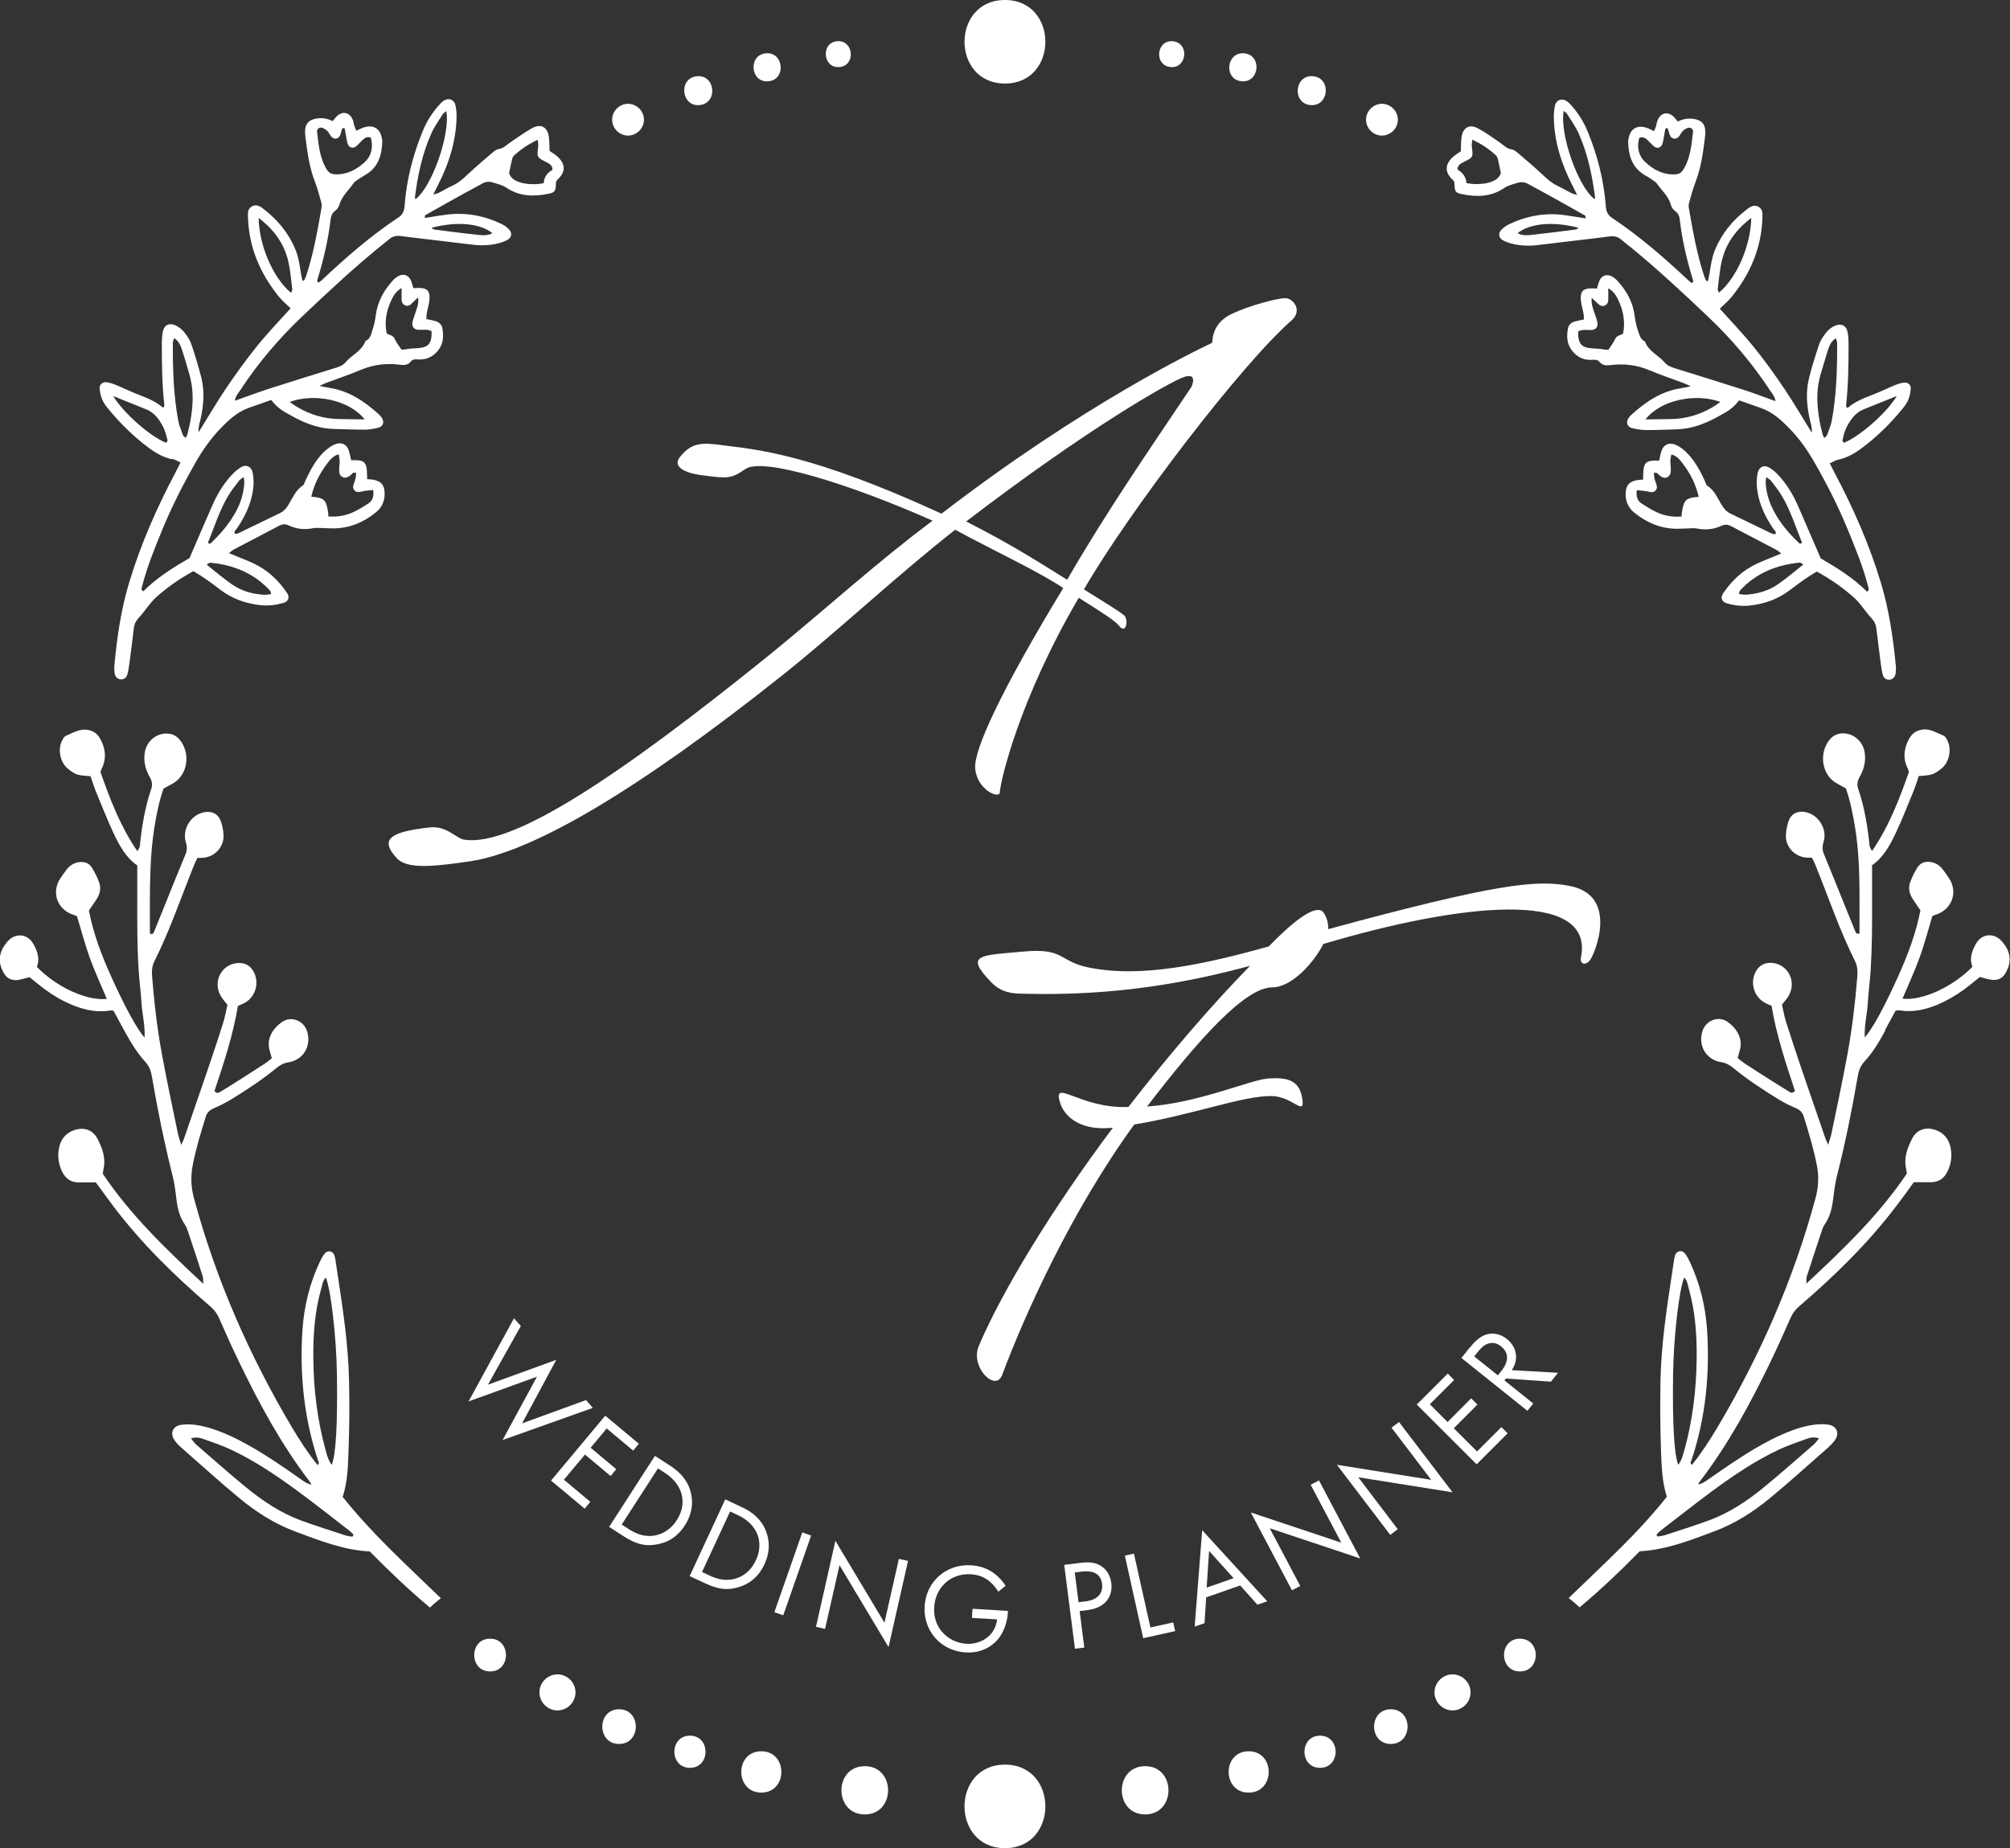 <svg xmlns="http://www.w3.org/2000/svg" id="_&#x30EC;&#x30A4;&#x30E4;&#x30FC;_2" data-name="&#x30EC;&#x30A4;&#x30E4;&#x30FC; 2" viewBox="0 0 206.17 189.61"><rect x="0" y="0" width="206.17" height="189.61" fill="#333333" stroke="none"/><defs><style>      .cls-1 {        fill-rule: evenodd;      }      .cls-1, .cls-2 {        fill: #fff;      }    </style></defs><g id="_&#x30EC;&#x30A4;&#x30E4;&#x30FC;_1-2" data-name="&#x30EC;&#x30A4;&#x30E4;&#x30FC; 1"><g><path class="cls-2" d="M73.93,45.66c3.79.46,9.36.93,22.64,7.04,14.68-11.29,26.23-16.8,27.76-17.53.07-.73.2-2.12,2.06-2.99s4.65-1.59,5.45-1.59,1.79,1.26.66,2.26c-5.11,4.45-16.67,19.59-21.32,27.62,2.46,1.53,3.72,2.32,4.12,2.66.46.33.27,2.06-.53,1.06-.33-.46-1.79-1.39-4.12-2.86-6.11,10.43-8.04,18.79-8.1,19.99-.07.66-2.32-.27-2.52-2.46-.2-1.86,2.66-8.04,9.03-18.53-2.59-1.73-6.91-3.72-11.09-5.98-6.24,4.91-11.75,10.16-17.66,14.88-15.01,11.95-25.63,18.13-32.01,19.12-4.05.6-6.51.8-7.57-.27-1.79-1.93-.86-2.72,3.32-3.19,1.79-.2,2.72,1.13,3.59,1.26,4.98.73,15.8-6.44,31.48-19.12,5.84-4.78,11.02-9.5,16.54-13.61-8.7-3.85-17.4-6.51-19.19-5.31-1.46,1-1.79,1-4.38.66s-2.99-1.2-2.26-1.99c1.13-1.33,2.06-1.39,4.12-1.13ZM121.41,38.69c-1.46.53-9.63,5.11-22.31,14.81,4.85,2.46,7.77,4.38,10.36,5.98,3.98-6.91,8.43-13.35,12.75-19.79,0,0,.73-1.53-.8-1Z"></path><path class="cls-2" d="M136.26,95.32c17.33-4.71,21.32-5.05,24.64-4.45,5.25.93,2.66,7.04,2.19,7.64s-1.06.4-.93-.27c1.46-7.17-12.62-5.51-26.43-1.39-.8,1.66-3.12,4.45-5.25,4.45-2.72,0-7.44,5.18-12.82,12.22,5.11-.33,10.43-2.66,12.29-2.86,2.32-.2,3.39.27,3.65,2.19.2,1.66-1-.33-3.12-.4-2.92-.07-7.84,1.86-14.14,2.92-6.38,8.77-11.16,19.32-13.55,25.7-.66,1.79-3.32-.8-2.39-2.99,2.39-5.64,7.57-14.14,13.75-22.38-3.92.4-5.11-1.66-5.38-2.46-.93-2.79,1.93.53,6.97.33,4.18-5.38,8.63-10.56,12.48-14.48-6.18,1.66-13.68,3.12-23.18,2.86-1.26,0-2.32-.13-3.32-1.13-2.86-2.92-1.2-2.79,3.19-3.19,4.25-.4,3.65.93,6.57,1.59,5.51,1.2,12.22-.33,18.66-2.12.46-.46,4.65-4.91,5.64-3.45.33.53.46,1,.46,1.66Z"></path><g><g><path class="cls-1" d="M17.66,47.12c-.89-.19-1.65-.62-2.37-1.15-1.58-1.17-2.97-2.54-4.21-4.06-.23-.28-.46-.59-.6-.92-.15-.37-.23-.78-.26-1.17-.03-.35.29-.64.64-.61.32.03.65.13.95.25.72.29,1.41.63,2.13.92.96.38,1.93.72,2.73,1.41.02.01.07,0,.14-.02.01-.09.05-.19.04-.28-.23-2.06-.25-4.12-.25-6.18,0-.44.02-.89.11-1.32.14-.66.65-.89,1.26-.62.45.2.81.52,1.09.92.23.33.46.69.58,1.06.37,1.12.72,2.25,1.01,3.39.35,1.42.24,2.85-.08,4.27-.08.37-.24.74-.2,1.34,1.02-1.64,1.89-3.14,2.86-4.57.99-1.46,2.03-2.9,3.14-4.28,1.08-1.34,2.29-2.59,3.44-3.87-.43-.42-.89-.79-1.25-1.25-1.87-2.34-3.01-4.96-3.12-7.99-.01-.44-.09-.93.37-1.2.51-.3.92,0,1.3.31,1.42,1.11,2.53,2.46,3.21,4.15.31.76.42,1.56.54,2.36.04.27.11.54.16.8.11-.03.17-.03.18-.05.08-.17.16-.33.22-.5.73-2.25,1.15-4.57,1.55-6.9.03-.18.04-.37,0-.54-.21-.74-.4-1.49-.68-2.21-.57-1.46-.76-3-.96-4.53-.03-.25-.05-.52-.03-.77.06-.65.39-.98,1.02-1.12.63-.14,1.23-.06,1.8.24.16-.19.26-.34.39-.47.6-.6,1.34-.47,1.67.32.08.2.1.43.17.64.05.16.12.31.2.49.3-.14.53-.26.77-.34.99-.31,1.68.12,1.85,1.13.02.11.04.22.04.33-.05,1.39-.4,2.63-1.7,3.39-.25.15-.5.3-.75.47-.18.13-.39.24-.51.42-.49.72-1.19,1.31-1.44,2.2-.06.23-.24.47-.44.62-.34.25-.42.59-.47.95-.24,2.06-.72,4.06-1.32,6.04-.04.12-.13.28.12.37.1-.08.21-.16.32-.26,2.47-2.33,5.02-4.55,7.86-6.43.45-.3.58-.68.62-1.2.2-2.67.86-5.23,1.88-7.7.38-.93.91-1.77,1.57-2.53.17-.19.35-.39.55-.53.49-.34,1.08-.14,1.21.44.1.43.13.88.12,1.32-.07,2.41-.77,4.64-1.85,6.77-.16.32-.32.64-.54,1.08.27-.08.41-.09.53-.15.49-.25.97-.54,1.47-.77.58-.27,1.04-.67,1.5-1.11.83-.78,1.7-1.52,2.57-2.26.19-.16.43-.35.66-.38.44-.05.71-.35,1.04-.58.79-.54,1.57-1.11,2.4-1.57.87-.47,1.54-.09,1.68.87.07.47.06.95.08,1.48.27.19.6.38.86.63.81.78.78,1.57-.07,2.34-.05.05-.08.12-.12.18,0,.07-.01.14-.02.22-.02.73-.1.89-.72,1.02-1.52.32-3.02.29-4.36-.61-.45-.3-.94-.4-1.43-.55-.38-.11-.72-.07-1.06.13-.58.33-1.17.63-1.75.95-1.29.72-2.58,1.43-3.86,2.16-.13.07-.35.13-.24.41.73-.12,1.45-.25,2.18-.34,1.99-.26,3.89.1,5.69.97.26.13.51.31.71.51.38.37.32.86-.13,1.11-.29.16-.61.27-.93.35-.9.23-1.82.25-2.74.13-2.41-.3-4.83-.56-7.24-.87-.48-.06-.86.01-1.22.32-.34.29-.69.55-1.03.83-2.74,2.24-5.33,4.66-7.9,7.1-2.39,2.27-4.51,4.76-6.32,7.52-.22.33-.51.63-.58,1.12.2-.07.37-.13.54-.19.9-.32,1.8-.66,2.71-.96,2.39-.76,4.78-1.51,7.17-2.25.36-.11.7-.25.94-.55.63-.75,1.65-1.14,2.02-2.14.01-.03.05-.06.08-.07.41-.2.49-.58.62-.98.18-.53.3-1.06.37-1.61.17-1.37.8-2.52,1.7-3.53.17-.19.37-.37.59-.49.56-.32,1.1-.11,1.34.48.09.23.15.48.23.74.22,0,.41-.02.59-.02.78,0,1.1.29,1.07,1.06-.02.51-.19,1.01-.28,1.51-.04.2-.03.41-.05.62.36.08.65.13.93.21.39.11.66.38.72.76.13.78.1,1.54-.41,2.21-.48.62-1.1.96-1.89.97-.32,0-.7-.1-.94.2-.33.42-.73.39-1.19.33-1.34-.16-2.63-.01-3.9.52-1.19.5-2.41.91-3.62,1.36-.17.06-.32.15-.66.3.46.09.73.16,1,.2,2.02.3,3.62,1.39,5.09,2.72.11.1.2.21.29.33.3.43.16.92-.35,1.04-.46.11-.94.2-1.42.2-1.03,0-2.06-.05-3.09-.07-1.43-.03-2.75-.48-4-1.14-.29-.15-.58-.33-.87-.48q-1-.54-1.6-1.36c-.74.26-1.5.54-2.27.8-1.15.4-2.03,1.2-2.85,2.04-1.03,1.05-1.88,2.25-2.62,3.54-1.26,2.21-2.42,4.48-3.39,6.83-.8,1.94-1.6,3.89-2.12,5.93-.04.16-.14.35.13.49,1.4-1.41,3.09-2.45,4.74-3.41.8-1.85,1.55-3.61,2.32-5.36.52-1.19,1.18-2.3,2.08-3.24.25-.26.54-.51.85-.7.59-.36,1.11-.07,1.23.57.17.89.08,1.76-.15,2.63-.3,1.12-.83,2.13-1.48,3.08-.1.15-.35.29-.18.54.12-.02.24-.01.33-.06,1.43-.69,2.85-1.38,4.28-2.07.34-.17.58-.41.79-.73.47-.73.77-1.6,1.56-2.11.13-.09.17-.32.25-.48.18-.36.35-.74.54-1.09.45-.81.97-1.57,1.7-2.16.28-.23.61-.43.95-.54.61-.18,1.1.12,1.28.73.09.31.15.63.23.96.2,0,.35-.02.49-.01.79.02,1.06.26,1.12,1.04.02.29.02.57.03.91.26.02.48.02.69.07.71.15,1.03.48,1.09,1.19.08.87-.22,1.6-.89,2.15-1.27,1.03-2.7,1.63-4.36,1.64-.41,0-.81-.03-1.22-.04-.29,0-.6-.03-.88.02-.86.18-1.69.09-2.48-.29-.38-.18-.69-.12-1.04.07-1.53.81-3.07,1.6-4.6,2.41-.17.09-.31.23-.49.37.89.37,1.72.68,2.52,1.05,1.44.67,2.56,1.73,3.44,3.03.31.45.14.88-.38,1.03-.75.21-1.52.31-2.3.23-1.54-.16-2.94-.65-4.18-1.6-.88-.67-1.76-1.33-2.75-1.89-1.35.73-2.58,1.59-3.72,2.59-.73.64-1.22,1.48-1.87,2.18-.29.32-.46.64-.51,1.06-.15,1.24-.3,2.49-.47,3.73-.05.36-.11.73-.21,1.08-.09.31-.38.48-.67.46-.28-.02-.56-.24-.61-.55-.05-.29-.06-.59-.04-.88.27-2.87.68-5.72,1.51-8.48,1.18-3.93,2.83-7.67,4.75-11.3.17-.32.33-.65.53-1.04-.33-.15-.58-.31-.85-.37ZM37.33,50.38c-.18.02-.36.09-.54.1-.35.03-.64-.3-.56-.64.06-.25.17-.48.23-.73.05-.2.05-.41.07-.6-.35-.1-.44.16-.61.28-.25.18-.52.31-.81.14-.3-.17-.33-.46-.32-.77,0-.29.06-.59.05-.88,0-.21-.06-.41-.1-.67-.57.15-.87.54-1.15.91-.79,1.03-1.37,2.16-1.66,3.44,1.34.11,1.53.3,1.73,1.64.02.11.01.22.02.38.82.07,1.62-.05,2.36-.35.61-.25,1.17-.61,1.73-.97.44-.28.6-.71.51-1.39-.38.04-.66.06-.95.1ZM37.17,14.38c-.22.2-.4.43-.63.62-.32.28-.74.16-.88-.25-.07-.21-.1-.43-.14-.65-.05-.29-.1-.58-.15-.87,0-.03-.04-.05-.07-.08-.22-.06-.22.12-.26.25-.06.18-.09.36-.17.52-.19.37-.64.41-.91.07-.14-.17-.22-.39-.37-.54-.15-.15-.35-.27-.54-.34-.27-.09-.56.11-.53.39.16,1.35.26,2.72,1.02,3.92.18.29.43.44.81.46,1.24.06,2.24-.48,3.08-1.27.7-.66.87-1.57.6-2.5-.4-.13-.63.06-.85.26ZM42.2,31.18c-.17.16-.38.24-.61.16-.28-.1-.39-.33-.4-.6,0-.36,0-.72,0-1.19-.68.39-.93.97-1.17,1.52-.43,1-.58,2.04-.35,3.15.3.16.68.19.84.59.13.32.37.59.65,1.04.23.07.63-.07,1.02-.09.4-.02.81-.03,1.21-.12.67-.15.94-.69.87-1.67-.4-.21-.85-.12-1.28-.13-.54-.01-.79-.34-.65-.88.09-.36.23-.7.34-1.05.12-.38.29-.74.22-1.4-.34.32-.52.48-.69.65ZM17.73,35.16c-.01,2.69.06,5.38.56,8.03.09.5.31.98.48,1.46.03.09.14.15.28.28.08-.17.15-.28.18-.4.31-1.18.51-2.37.53-3.6.01-.93-.12-1.83-.39-2.72-.23-.74-.42-1.49-.67-2.22-.16-.47-.3-.97-.84-1.3-.06.2-.13.33-.13.46ZM56.67,17.4c0-.44-.33-.62-.66-.78-.95-.48-.94-.48-.81-1.57.03-.2-.02-.42-.04-.71-.95.44-1.73.97-2.43,1.61-.1.09-.17.24-.2.38-.12.49-.22.99-.31,1.44.17.5.54.73.97.89.69.26,1.74.31,2.58.13q.04-.87.91-1.38ZM45.44,11.68c-.41.65-.87,1.28-1.18,1.98-.95,2.09-1.41,4.32-1.7,6.58,0,.06.04.13.05.2,1.68-1.23,3.6-6.68,3.17-9.04-.13.11-.27.18-.34.29ZM29.86,30.04c.05-.15.13-.27.12-.38-.13-.98-.2-1.98-.43-2.93-.43-1.76-1.43-3.16-3.02-4.37.04,2.85,1.51,6.19,3.32,7.68ZM30.54,41.79c1.29.75,2.68,1.17,4.18,1.2.87.01,1.75.03,2.68.04-1.59-2.05-5.24-2.71-7.69-1.79.37.25.59.41.83.55ZM23.84,59.98c.95.66,2.05.96,3.2,1.04.24.02.49-.04.77-.07-.05-.16-.06-.29-.12-.36-1.64-1.79-3.74-2.63-6.11-2.86-.09,0-.2.07-.29.13-.05.04-.07.12-.06.1.87.69,1.71,1.4,2.61,2.03ZM17.02,45.42c.23-.11.15-.3.11-.47-.14-.65-.4-1.26-.78-1.81-.34-.49-.76-.9-1.32-1.13-1.08-.44-2.17-.88-3.42-1.38,1.02,1.72,3.8,4.15,5.41,4.79ZM24.5,49.34c-.38.5-.77.99-1.09,1.52-.91,1.52-1.42,3.22-2.08,4.82.22.21.31.02.4-.06.94-.89,1.76-1.88,2.4-3.01.53-.94.86-1.95.93-3.04.01-.17-.03-.35-.06-.63-.23.17-.4.26-.5.39ZM44.51,23.54c1.5.19,2.99.4,4.49.55.49.05,1.01.11,1.51-.17-1.28-1.02-3.66-1.23-6.25-.55.14.1.19.16.25.17Z"></path><path class="cls-1" d="M11.69,103.71c-.2-.03-.28-.06-.36-.04-1.66.27-3.18-.18-4.65-.9-.98-.48-1.88-1.08-2.72-1.77-.31-.25-.62-.5-.93-.75-.42.1-.8.23-1.19.29-.55.07-1.06-.1-1.37-.58-.5-.78-.67-1.63-.27-2.51.15-.32.37-.63.6-.89.79-.89,2.05-.76,2.62.28.42.74.7,1.53.36,2.36,2.06,2.1,5.13,3.5,7.18,3.28-.59-1.41-1.24-2.79-1.75-4.21-.5-1.39-.87-2.83-1.31-4.26-.1-.05-.21-.11-.32-.14-1.67-.5-2.34-2.26-1.42-3.71.22-.34.45-.66.7-.98.28-.36.64-.6,1.09-.7.61-.13,1.14,0,1.48.54.29.47.55.98.74,1.51.22.6.08,1.19-.26,1.72-.24.37-.49.73-.79,1.16.45,2.38,1.32,4.65,2.33,6.88,1.37,3.02,2.61,5.31,3.38,6.16.07-1.23-.24-2.35-.31-3.48-.07-1.16-.23-2.32-.3-3.48-.08-1.2-.11-2.41-.13-3.61-.02-1.16-.01-2.33-.01-3.49,0-1.16,0-2.33,0-3.6-1.15-.79-1.85-2.06-2.46-3.37-.64-1.38-1.2-2.8-1.78-4.21-.21-.51-.37-1.05-.55-1.57-.49-.06-.93-.05-1.34-.17-.33-.1-.64-.33-.92-.55-.88-.66-1.16-2.09-.61-3.04.08-.14.17-.31.3-.37.73-.3,1.42-.77,2.27-.63.54.09.98.37,1.25.85.55.95.71,1.95.26,2.99-.03.07-.08.14-.11.22-.03.07-.04.15-.07.3.96,2.74,2,5.5,3.77,8.09.13-.25.24-.36.25-.49.2-2,.52-3.98,1.17-5.89.16-.47.07-.85-.16-1.25-.43-.75-.63-1.56-.51-2.43.16-1.19,1.17-2.06,2.32-2.01.51.02.94.23,1.26.62,1.01,1.21.93,3.12-.23,4.17-.37.34-.87.54-1.41.85-.45,1.26-.74,2.67-.96,4.1-.33,2.11-.41,4.23-.44,6.36-.02,1.48,0,2.97,0,4.43.34.11.39-.11.46-.29.29-.7.58-1.41.86-2.12.77-1.9,1.52-3.8,2.31-5.69.18-.43.2-.8.06-1.26-.43-1.34.51-2.84,1.87-3.1.81-.15,1.46.18,1.72.95.15.45.26.94.27,1.41.04,1.14-.78,2.1-1.9,2.29-.23.04-.48.03-.78.04-.11.23-.24.47-.34.72-1.33,3.31-2.48,6.7-4.08,9.9-.25.5-.27.99-.23,1.52.21,2.68.52,5.35,1.01,8,.5,2.72,1.08,5.43,1.64,8.14.07.33.19.65.34,1.16.16-.36.25-.53.31-.71.81-2.35,1.62-4.7,2.42-7.05.54-1.59,1.08-3.19,1.58-4.8.19-.61.3-1.24.43-1.81-.28-.36-.53-.62-.7-.93-.87-1.53.19-3.37,1.91-3.36.61,0,1.08.25,1.41.78.71,1.14.31,2.68-.87,3.32-.21.11-.43.19-.68.31-.5,3.02-1.46,5.9-2.4,8.73.27.3.46.16.61.07.65-.39,1.3-.8,1.94-1.21.88-.56,1.76-1.12,2.63-1.69.23-.15.44-.34.7-.54-.07-.24-.12-.46-.19-.68-.43-1.31.3-2.37,1.21-3.02.97-.69,2.28-.16,2.61.97.44,1.48-.38,2.9-1.93,3.15-.52.08-.89.31-1.26.61-1.46,1.2-3.04,2.23-4.65,3.22-.55.33-1.13.62-1.71.87-.44.19-.72.43-.86.9-.51,1.65-1.02,3.3-1.34,5-.21,1.12-.17,2.2.13,3.32,2.24,8.31,5.66,16.11,10.04,23.5.8,1.34,1.65,2.66,2.64,3.89.25-.17.08-.36.04-.5-1.43-4.33-1.88-8.78-1.59-13.3.16-2.46.74-4.84,1.8-7.08.14-.29.29-.57.49-.82.29-.36.82-.26.98.16.07.19.1.39.13.58.33,2.26.7,4.52.97,6.79.21,1.79.37,3.6.41,5.4.06,2.53.04,5.06-.06,7.58-.05,1.47-.11,2.97-.59,4.47,1.49,1.86,3.13,3.62,4.83,5.32,1.7,1.69,3.45,3.34,5.24,5.07-.21.17-.39.3-.56.45-.18.15-.35.32-.56.51-2.18-1.83-4.22-3.77-6.17-5.76-2.72-.14-5.19-1.13-7.66-2.05-2.09-.78-3.96-1.97-5.67-3.38-2.04-1.68-4-3.47-5.99-5.21-.24-.21-.47-.44-.66-.7-.57-.75-.25-1.56.69-1.66.93-.11,1.84.04,2.74.3,1.08.31,2.11.75,3.12,1.27,2.33,1.2,4.46,2.69,6.6,4.19.24.17.5.33.86.38-.08-.12-.15-.25-.24-.37-2.89-3.78-5.14-7.95-7.2-12.22-.72-1.48-1.39-2.98-2.05-4.49-.22-.49-.52-.88-.93-1.23-3.64-3.11-7.04-6.45-9.94-10.28-.6-.8-1.18-1.62-1.77-2.41-.59,0-1.14,0-1.7,0-.87.02-1.44-.42-1.79-1.17-.35-.75-.45-1.55-.29-2.35.17-.88.67-1.54,1.55-1.84.98-.34,1.9-.06,2.38.85.5.96.89,1.98.64,3.11-.03.15-.05.31-.08.51,2.83,4.22,6.46,7.71,10.31,11.29-.02-.37,0-.55-.04-.71-.49-1.53-.99-3.05-1.5-4.57-.09-.26-.18-.54-.33-.77-.6-.85-.8-1.82-.91-2.83-.09-.76-.19-1.51-.38-2.25-.84-3.35-1.53-6.73-2.11-10.13-.1-.57-.26-1.05-.67-1.5-.87-.95-1.53-2.06-2.15-3.19-.36-.67-.73-1.34-1.1-2.03ZM36.15,157.65c.04-.07.08-.13.12-.2-.14-.13-.26-.28-.41-.39-1.71-1.32-3.41-2.67-5.16-3.96-2.23-1.65-4.52-3.21-7.04-4.39-.9-.42-1.86-.74-2.8-1.08-.37-.13-.77-.22-1.27-.06.2.24.34.47.54.64,1.7,1.47,3.38,2.97,5.12,4.39,1.71,1.4,3.55,2.63,5.65,3.4,1.5.55,3.04,1.03,4.56,1.53.22.07.46.09.69.13ZM34.03,150.28c.43-1.07.6-4.21.53-9.23-.05-3.78-.61-8.74-1.14-9.98-.32.31-.35.72-.46,1.09-.68,2.38-.85,4.81-.82,7.27.03,3.15.41,6.24,1.24,9.28.14.53.28,1.08.64,1.57Z"></path><path class="cls-1" d="M187.66,47.49c.2.39.36.71.53,1.04,1.92,3.62,3.57,7.37,4.75,11.3.83,2.76,1.24,5.61,1.52,8.48.03.29.01.59-.04.88-.06.31-.34.53-.61.55-.29.02-.58-.15-.67-.46-.1-.35-.16-.72-.21-1.08-.16-1.24-.32-2.48-.47-3.73-.05-.42-.21-.74-.51-1.06-.65-.7-1.13-1.54-1.87-2.18-1.14-1-2.37-1.85-3.72-2.59-.99.56-1.87,1.22-2.75,1.89-1.24.95-2.64,1.44-4.18,1.6-.78.08-1.55-.01-2.3-.23-.52-.15-.69-.57-.38-1.03.88-1.31,2-2.36,3.44-3.03.8-.37,1.63-.68,2.52-1.05-.18-.14-.32-.28-.49-.37-1.53-.81-3.07-1.6-4.6-2.41-.35-.19-.66-.25-1.04-.07-.79.37-1.62.46-2.48.29-.28-.06-.59-.03-.88-.02-.41,0-.81.04-1.21.04-1.66-.01-3.09-.62-4.36-1.64-.68-.55-.97-1.29-.89-2.15.06-.71.38-1.04,1.09-1.19.21-.04.43-.04.69-.07,0-.34,0-.62.03-.91.06-.78.32-1.02,1.12-1.04.14,0,.28,0,.49.01.08-.34.13-.66.23-.96.18-.6.67-.91,1.28-.73.34.1.67.31.95.54.72.59,1.25,1.35,1.7,2.16.2.35.36.73.54,1.09.08.16.12.4.25.48.79.51,1.09,1.38,1.56,2.11.21.32.45.57.79.73,1.43.69,2.85,1.39,4.28,2.07.09.04.21.04.33.06.17-.26-.07-.39-.18-.54-.65-.95-1.18-1.96-1.48-3.08-.23-.86-.32-1.73-.15-2.63.12-.64.64-.92,1.23-.57.31.19.6.43.85.7.9.94,1.56,2.06,2.08,3.24.77,1.76,1.52,3.52,2.32,5.36,1.65.96,3.34,1.99,4.74,3.41.27-.15.17-.34.13-.49-.52-2.04-1.32-3.99-2.12-5.93-.97-2.35-2.12-4.62-3.39-6.83-.74-1.29-1.58-2.49-2.62-3.54-.82-.84-1.7-1.64-2.85-2.04-.76-.27-1.52-.54-2.27-.8q-.59.82-1.6,1.36c-.29.16-.58.33-.87.48-1.26.66-2.57,1.11-4,1.14-1.03.02-2.06.08-3.09.07-.48,0-.96-.09-1.42-.2-.5-.13-.65-.62-.35-1.04.08-.12.18-.24.29-.33,1.47-1.33,3.07-2.42,5.09-2.72.27-.04.55-.11,1-.2-.34-.15-.49-.23-.66-.3-1.21-.45-2.43-.86-3.62-1.36-1.26-.53-2.56-.68-3.9-.52-.46.05-.86.08-1.19-.33-.24-.3-.62-.19-.94-.2-.8,0-1.41-.35-1.89-.97-.52-.67-.54-1.43-.41-2.21.06-.38.33-.66.72-.76.28-.08.57-.13.93-.21-.01-.21-.01-.41-.05-.62-.09-.51-.26-1.01-.28-1.51-.03-.77.29-1.05,1.07-1.06.18,0,.36.01.59.02.08-.27.14-.51.23-.74.23-.6.78-.8,1.34-.48.22.12.42.3.59.49.91,1.01,1.54,2.16,1.71,3.53.07.55.18,1.08.37,1.61.14.39.22.77.62.98.03.02.07.04.08.07.37,1,1.39,1.39,2.02,2.14.25.29.58.43.94.55,2.39.74,4.79,1.49,7.17,2.25.91.29,1.81.64,2.71.96.17.06.33.12.54.19-.07-.49-.36-.79-.58-1.12-1.81-2.76-3.93-5.25-6.32-7.52-2.57-2.44-5.15-4.85-7.9-7.1-.34-.28-.7-.54-1.03-.83-.36-.31-.74-.39-1.22-.32-2.41.31-4.83.57-7.24.87-.93.12-1.84.1-2.74-.13-.32-.08-.64-.19-.93-.35-.45-.24-.51-.74-.13-1.11.21-.2.45-.38.71-.51,1.8-.87,3.7-1.23,5.69-.97.73.1,1.45.23,2.18.34.11-.28-.11-.34-.24-.41-1.28-.73-2.57-1.44-3.86-2.16-.58-.32-1.17-.62-1.75-.95-.34-.19-.68-.24-1.06-.13-.49.14-.98.25-1.43.55-1.34.91-2.84.93-4.36.61-.62-.13-.7-.29-.72-1.02,0-.07-.01-.15-.02-.22-.04-.06-.07-.13-.12-.18-.85-.77-.88-1.56-.07-2.34.26-.25.59-.43.86-.63.03-.53.01-1.01.08-1.48.14-.96.81-1.34,1.68-.87.84.45,1.62,1.02,2.4,1.57.33.23.59.53,1.04.58.23.03.47.21.66.38.87.74,1.74,1.48,2.57,2.26.46.44.92.84,1.5,1.11.5.24.97.52,1.47.77.12.06.26.08.53.15-.22-.44-.38-.76-.54-1.08-1.08-2.13-1.79-4.36-1.85-6.77-.01-.44.02-.89.12-1.32.13-.58.72-.78,1.21-.44.21.14.39.34.55.53.66.76,1.18,1.6,1.57,2.53,1.02,2.47,1.68,5.03,1.88,7.7.04.52.17.89.62,1.2,2.83,1.88,5.39,4.11,7.86,6.43.1.1.22.18.32.26.25-.09.16-.25.12-.37-.6-1.98-1.08-3.98-1.32-6.04-.04-.37-.12-.71-.47-.95-.2-.14-.38-.38-.44-.62-.24-.9-.94-1.49-1.44-2.2-.12-.18-.33-.29-.51-.42-.24-.17-.49-.33-.75-.47-1.3-.77-1.65-2-1.7-3.39,0-.11.02-.22.04-.33.17-1.01.86-1.45,1.85-1.13.24.07.47.2.77.34.07-.18.15-.33.2-.49.06-.21.08-.44.17-.64.33-.78,1.07-.92,1.67-.32.13.13.23.28.39.47.57-.29,1.17-.37,1.8-.24.64.14.96.48,1.02,1.12.02.25,0,.52-.03.77-.2,1.54-.39,3.07-.96,4.53-.28.72-.47,1.47-.68,2.21-.05.17-.04.37,0,.54.4,2.33.82,4.65,1.55,6.9.06.17.14.34.22.5.01.02.06.02.18.05.05-.27.12-.53.16-.8.12-.8.24-1.6.54-2.36.68-1.69,1.79-3.04,3.21-4.15.38-.3.8-.61,1.3-.31.45.27.38.75.37,1.2-.11,3.03-1.25,5.66-3.12,7.99-.36.46-.83.83-1.25,1.25,1.15,1.28,2.35,2.53,3.44,3.87,1.11,1.37,2.15,2.81,3.14,4.28.97,1.43,1.83,2.92,2.86,4.57.04-.61-.12-.97-.2-1.34-.32-1.42-.44-2.85-.08-4.27.28-1.14.64-2.27,1.01-3.39.12-.38.35-.73.58-1.06.27-.4.63-.72,1.09-.92.61-.26,1.12-.03,1.26.62.09.43.11.88.11,1.32,0,2.06-.02,4.13-.25,6.18-.01.09.03.19.04.28.07.01.12.03.14.02.8-.69,1.77-1.03,2.73-1.41.72-.28,1.42-.63,2.13-.92.3-.12.63-.22.95-.25.35-.04.67.26.64.61-.03.4-.11.81-.26,1.17-.14.34-.36.64-.6.92-1.24,1.52-2.63,2.89-4.21,4.06-.72.53-1.48.96-2.37,1.15-.28.06-.53.23-.85.37ZM167.89,50.28c-.09.68.07,1.11.51,1.39.56.35,1.12.72,1.73.97.74.3,1.54.42,2.36.35,0-.16,0-.27.02-.38.2-1.34.4-1.53,1.73-1.64-.29-1.28-.87-2.42-1.66-3.44-.28-.37-.57-.76-1.15-.91-.04.25-.1.46-.1.67,0,.29.05.59.05.88,0,.3-.03.6-.32.77-.3.17-.56.05-.81-.14-.16-.12-.25-.38-.61-.28.02.19.02.4.07.6.06.25.18.48.23.73.08.35-.21.67-.56.64-.18-.01-.36-.08-.54-.1-.28-.04-.57-.06-.95-.1ZM168.15,14.12c-.28.93-.1,1.84.6,2.5.83.79,1.84,1.33,3.08,1.27.38-.02.63-.17.81-.46.76-1.19.86-2.56,1.02-3.92.03-.27-.26-.48-.53-.39-.2.07-.39.19-.54.34-.15.15-.23.37-.37.54-.27.33-.72.3-.91-.07-.08-.16-.11-.35-.17-.52-.04-.13-.04-.31-.26-.25-.02.03-.06.05-.07.08-.05.29-.1.58-.15.87-.04.22-.07.44-.14.65-.14.41-.56.53-.88.25-.22-.19-.41-.42-.63-.62-.22-.2-.45-.39-.85-.26ZM163.27,30.53c-.07.65.1,1.02.22,1.4.11.35.25.69.34,1.05.13.54-.11.87-.66.88-.44,0-.88-.08-1.28.13-.07.98.2,1.52.87,1.67.39.09.8.09,1.21.12.39.02.79.16,1.02.09.28-.45.52-.72.65-1.04.16-.4.55-.43.84-.59.22-1.11.07-2.15-.35-3.15-.24-.55-.49-1.13-1.17-1.52,0,.47.02.83,0,1.19,0,.27-.12.51-.4.6-.23.08-.43,0-.61-.16-.18-.17-.36-.34-.69-.65ZM188.31,34.7c-.54.33-.68.83-.84,1.3-.24.73-.44,1.48-.67,2.22-.27.89-.41,1.79-.39,2.72.02,1.22.22,2.42.53,3.6.03.12.1.23.18.4.14-.13.25-.2.28-.28.17-.48.38-.96.48-1.46.5-2.65.57-5.34.56-8.03,0-.13-.07-.26-.13-.46ZM150.4,18.78c.84.18,1.89.13,2.58-.13.43-.16.79-.39.97-.89-.1-.46-.2-.95-.31-1.44-.03-.14-.11-.29-.2-.38-.7-.65-1.47-1.17-2.43-1.61-.02.3-.07.51-.04.71.14,1.1.14,1.09-.81,1.57-.33.17-.66.34-.66.78q.87.52.91,1.38ZM160.39,11.39c-.43,2.37,1.49,7.81,3.17,9.04.02-.07.06-.13.05-.2-.3-2.26-.76-4.49-1.7-6.58-.32-.69-.78-1.32-1.18-1.98-.07-.11-.21-.18-.34-.29ZM179.64,22.35c-1.59,1.21-2.59,2.61-3.02,4.37-.23.96-.3,1.95-.43,2.93-.01.11.07.23.12.38,1.81-1.49,3.28-4.83,3.32-7.68ZM176.47,41.24c-2.45-.92-6.1-.26-7.69,1.79.93-.01,1.8-.02,2.68-.04,1.5-.03,2.89-.45,4.18-1.2.24-.14.47-.31.83-.55ZM184.94,57.95s0-.06-.06-.1c-.09-.06-.2-.13-.29-.13-2.37.24-4.47,1.07-6.11,2.86-.06.07-.07.19-.12.36.28.03.53.09.77.07,1.15-.09,2.25-.39,3.2-1.04.9-.62,1.74-1.34,2.61-2.03ZM194.55,40.63c-1.25.5-2.34.94-3.42,1.38-.56.23-.98.64-1.32,1.13-.38.55-.64,1.15-.77,1.81-.04.17-.12.36.11.47,1.6-.64,4.38-3.06,5.41-4.79ZM181.17,48.94c-.03.28-.07.45-.06.63.07,1.08.4,2.09.93,3.04.63,1.14,1.46,2.12,2.4,3.01.09.08.17.27.4.06-.66-1.61-1.17-3.3-2.08-4.82-.32-.53-.71-1.03-1.09-1.52-.1-.14-.27-.22-.5-.39ZM161.91,23.37c-2.58-.68-4.97-.47-6.25.55.5.28,1.02.22,1.51.17,1.5-.16,2.99-.36,4.49-.55.06,0,.11-.07.25-.17Z"></path><path class="cls-1" d="M193.37,105.74c-.61,1.13-1.27,2.24-2.15,3.19-.41.45-.57.93-.67,1.5-.58,3.4-1.26,6.78-2.11,10.13-.19.74-.29,1.49-.38,2.25-.12,1.01-.31,1.98-.91,2.83-.16.22-.24.5-.33.77-.51,1.52-1.01,3.05-1.5,4.57-.05.16-.02.34-.04.71,3.85-3.58,7.48-7.08,10.31-11.29-.03-.2-.04-.36-.08-.51-.25-1.13.14-2.15.64-3.11.48-.91,1.4-1.19,2.38-.85.88.3,1.38.96,1.55,1.84.16.81.06,1.6-.29,2.35-.35.76-.92,1.19-1.79,1.17-.56-.01-1.11,0-1.7,0-.58.8-1.16,1.62-1.77,2.41-2.9,3.83-6.31,7.16-9.94,10.28-.41.35-.71.73-.93,1.23-.66,1.51-1.34,3.01-2.05,4.49-2.06,4.27-4.31,8.43-7.2,12.22-.09.12-.16.25-.24.37.36-.05.61-.21.86-.38,2.14-1.49,4.27-2.99,6.6-4.19,1-.51,2.03-.96,3.11-1.27.89-.25,1.81-.41,2.74-.3.93.11,1.26.91.69,1.66-.19.25-.42.49-.66.7-1.99,1.75-3.95,3.53-5.99,5.21-1.71,1.41-3.58,2.6-5.67,3.38-2.47.92-4.94,1.91-7.66,2.05-1.95,1.99-3.98,3.92-6.17,5.76-.21-.2-.38-.36-.56-.51-.17-.15-.35-.28-.56-.45,1.79-1.73,3.54-3.38,5.24-5.07,1.71-1.69,3.34-3.45,4.83-5.32-.48-1.5-.53-2.99-.59-4.47-.09-2.53-.11-5.06-.06-7.58.04-1.8.2-3.61.41-5.4.27-2.27.64-4.53.97-6.79.03-.2.06-.4.13-.58.16-.42.69-.52.98-.16.2.25.35.53.49.82,1.06,2.24,1.64,4.61,1.8,7.08.29,4.53-.16,8.98-1.59,13.3-.05.14-.21.34.04.5.99-1.23,1.84-2.55,2.64-3.89,4.38-7.39,7.8-15.19,10.04-23.5.3-1.12.35-2.2.13-3.32-.33-1.7-.83-3.35-1.34-5-.15-.48-.43-.72-.86-.9-.59-.25-1.17-.54-1.71-.87-1.61-.99-3.19-2.02-4.65-3.22-.37-.3-.74-.53-1.26-.61-1.54-.25-2.37-1.66-1.93-3.15.34-1.13,1.65-1.66,2.61-.97.9.65,1.63,1.71,1.2,3.02-.07.22-.12.44-.19.68.26.2.47.39.7.54.87.57,1.75,1.13,2.63,1.69.64.41,1.29.81,1.94,1.21.16.1.34.23.61-.07-.93-2.83-1.9-5.71-2.4-8.73-.25-.11-.47-.19-.68-.31-1.18-.64-1.58-2.18-.87-3.32.33-.52.8-.77,1.41-.78,1.72-.01,2.77,1.83,1.91,3.36-.17.31-.43.57-.7.93.13.57.24,1.21.43,1.81.51,1.61,1.04,3.2,1.58,4.8.8,2.35,1.61,4.7,2.42,7.05.06.18.15.36.31.71.15-.51.27-.83.34-1.16.56-2.71,1.14-5.42,1.64-8.14.48-2.65.8-5.32,1.01-8,.04-.53.01-1.02-.23-1.52-1.6-3.2-2.74-6.59-4.08-9.9-.1-.25-.23-.49-.34-.72-.3-.01-.55,0-.78-.04-1.12-.19-1.94-1.15-1.9-2.29.02-.47.12-.96.27-1.41.26-.77.91-1.1,1.72-.95,1.36.26,2.3,1.76,1.87,3.1-.15.46-.12.83.06,1.26.78,1.89,1.54,3.79,2.31,5.69.29.71.57,1.41.86,2.12.07.17.12.39.46.29,0-1.47.01-2.95,0-4.43-.02-2.13-.1-4.25-.44-6.36-.23-1.43-.51-2.84-.96-4.1-.54-.32-1.04-.51-1.41-.85-1.15-1.05-1.24-2.96-.23-4.17.32-.39.75-.59,1.26-.62,1.15-.05,2.16.81,2.32,2.01.12.87-.08,1.68-.51,2.43-.23.4-.32.79-.16,1.25.65,1.91.97,3.89,1.17,5.89.01.12.12.24.25.49,1.77-2.59,2.81-5.35,3.77-8.09-.04-.15-.05-.23-.07-.3-.03-.07-.07-.14-.11-.22-.46-1.04-.29-2.04.26-2.99.28-.48.71-.76,1.25-.85.85-.14,1.54.34,2.27.63.13.05.22.23.3.37.55.95.27,2.38-.61,3.04-.29.22-.59.45-.93.55-.41.12-.85.12-1.34.17-.18.52-.34,1.06-.55,1.57-.58,1.41-1.13,2.83-1.78,4.21-.61,1.31-1.31,2.58-2.46,3.37,0,1.28,0,2.44,0,3.6,0,1.16.01,2.33-.01,3.49-.02,1.2-.06,2.41-.13,3.61-.07,1.16-.23,2.32-.3,3.48-.07,1.13-.37,2.25-.31,3.48.78-.85,2.02-3.14,3.38-6.16,1.01-2.23,1.88-4.51,2.33-6.88-.29-.43-.55-.78-.79-1.16-.34-.53-.48-1.12-.26-1.72.19-.52.44-1.03.74-1.51.34-.53.87-.67,1.48-.54.45.1.81.34,1.09.7.25.32.48.64.7.98.92,1.45.24,3.21-1.42,3.71-.11.03-.21.1-.32.14-.43,1.43-.8,2.87-1.31,4.26-.51,1.42-1.16,2.8-1.75,4.21,2.04.22,5.12-1.18,7.18-3.28-.35-.83-.06-1.61.36-2.36.58-1.04,1.83-1.16,2.62-.28.24.27.46.57.61.89.4.88.23,1.73-.27,2.51-.31.48-.81.66-1.37.58-.39-.05-.77-.18-1.19-.29-.31.25-.62.5-.93.75-.84.69-1.74,1.28-2.72,1.77-1.47.73-2.99,1.17-4.65.9-.07-.01-.16.02-.35.04-.38.69-.74,1.36-1.1,2.03ZM170.71,157.52c1.52-.5,3.06-.98,4.56-1.53,2.1-.77,3.94-1.99,5.65-3.4,1.74-1.42,3.42-2.92,5.12-4.39.2-.17.34-.4.54-.64-.5-.16-.89-.08-1.27.06-.94.34-1.9.66-2.8,1.08-2.52,1.18-4.81,2.74-7.04,4.39-1.74,1.29-3.44,2.64-5.16,3.96-.15.12-.28.26-.41.39.04.07.08.13.12.2.23-.04.47-.06.69-.13ZM172.79,148.71c.83-3.04,1.2-6.13,1.24-9.28.03-2.46-.14-4.89-.82-7.27-.1-.37-.13-.78-.46-1.09-.53,1.24-1.09,6.2-1.14,9.98-.07,5.02.11,8.16.53,9.23.37-.49.5-1.03.64-1.57Z"></path></g><g><path class="cls-1" d="M64.42,10.65c-.89,0-1.63.74-1.63,1.63s.74,1.63,1.63,1.63,1.63-.74,1.63-1.63-.74-1.63-1.63-1.63Z"></path><path class="cls-1" d="M71.49,7.82c-1.91.17-1.65,3.13.26,2.96,1.91-.17,1.65-3.13-.26-2.96Z"></path><path class="cls-1" d="M78.81,8.34c1.85-.16,1.6-3.04-.25-2.87-1.85.16-1.6,3.04.25,2.87Z"></path><path class="cls-1" d="M85.87,4.23c-1.71.15-1.47,2.8.23,2.65,1.71-.15,1.47-2.8-.23-2.65Z"></path><path class="cls-1" d="M50.27,168.12c-2.17,0-2.17,3.36,0,3.36s2.17-3.36,0-3.36Z"></path><path class="cls-1" d="M57.18,171.78c-1.01,0-1.85.84-1.85,1.85s.84,1.85,1.85,1.85,1.85-.84,1.85-1.85-.84-1.85-1.85-1.85Z"></path><path class="cls-1" d="M63.5,175.36c-2.29,0-2.29,3.56,0,3.56s2.29-3.56,0-3.56Z"></path><path class="cls-1" d="M70.77,178.07c-2.13,0-2.13,3.3,0,3.3s2.13-3.3,0-3.3Z"></path><path class="cls-1" d="M78.09,179.67c-2.74,0-2.74,4.24,0,4.24s2.74-4.24,0-4.24Z"></path><path class="cls-1" d="M143.38,12.28c0-.89-.74-1.63-1.63-1.63s-1.63.74-1.63,1.63.74,1.63,1.63,1.63,1.63-.74,1.63-1.63Z"></path><path class="cls-1" d="M134.68,7.82c-1.91-.17-2.17,2.79-.26,2.96,1.91.17,2.17-2.79.26-2.96Z"></path><path class="cls-1" d="M127.36,8.34c1.85.16,2.11-2.71.25-2.87-1.85-.16-2.11,2.71-.25,2.87Z"></path><path class="cls-1" d="M120.3,4.23c-1.71-.15-1.94,2.49-.23,2.65,1.71.15,1.94-2.49.23-2.65Z"></path><path class="cls-1" d="M155.9,168.12c-2.17,0-2.17,3.36,0,3.36s2.17-3.36,0-3.36Z"></path><path class="cls-1" d="M148.99,171.78c-1.01,0-1.85.84-1.85,1.85s.84,1.85,1.85,1.85,1.85-.84,1.85-1.85-.84-1.85-1.85-1.85Z"></path><path class="cls-1" d="M142.66,175.36c-2.29,0-2.29,3.56,0,3.56s2.29-3.56,0-3.56Z"></path><path class="cls-1" d="M135.4,178.07c-2.13,0-2.13,3.3,0,3.3s2.13-3.3,0-3.3Z"></path><path class="cls-1" d="M128.08,179.67c-2.74,0-2.74,4.24,0,4.24s2.74-4.24,0-4.24Z"></path><path class="cls-1" d="M103.08,0c-5.53,0-5.53,8.57,0,8.57s5.53-8.57,0-8.57Z"></path><path class="cls-1" d="M88.7,181.2c-3.19,0-3.19,4.95,0,4.95s3.19-4.95,0-4.95Z"></path><path class="cls-1" d="M117.46,181.2c-3.19,0-3.19,4.95,0,4.95s3.19-4.95,0-4.95Z"></path><path class="cls-1" d="M103.08,181.04c-5.53,0-5.53,8.57,0,8.57s5.53-8.57,0-8.57Z"></path></g></g><g><path class="cls-2" d="M53.42,136.05l-3.37,6.01,7.01-2.55-3.51,6.52,6.56-2.39.7.8-9.26,3.3,3.53-6.5-7.02,2.54,4.66-8.53.71.8Z"></path><path class="cls-2" d="M64.94,148.82l-2.71-2.27-1.65,1.98,2.63,2.2-.58.7-2.63-2.2-2.16,2.58,2.71,2.27-.58.7-3.45-2.88,5.56-6.66,3.45,2.88-.58.7Z"></path><path class="cls-2" d="M67.17,149.36l1.49.96c.73.47,1.72,1.22,2.14,2.59.31.99.29,2.29-.56,3.6-.99,1.53-2.27,1.86-3.08,1.97-1.03.14-1.91-.04-3.21-.88l-1.47-.95,4.7-7.29ZM63.77,156.41l.71.46c.58.37,1.42.82,2.51.69.84-.11,1.75-.55,2.42-1.58,1.13-1.75.64-3.67-1.21-4.87l-.71-.46-3.72,5.76Z"></path><path class="cls-2" d="M74.4,153.83l1.6.75c.79.37,1.87.97,2.47,2.27.44.94.6,2.23-.06,3.64-.77,1.65-1.99,2.16-2.78,2.38-1,.28-1.9.22-3.3-.43l-1.59-.74,3.65-7.87ZM72.01,161.28l.77.36c.62.29,1.52.62,2.58.34.82-.22,1.65-.78,2.17-1.9.88-1.89.13-3.73-1.87-4.65l-.77-.36-2.89,6.22Z"></path><path class="cls-2" d="M83.2,157.54l-2.86,8.18-.91-.32,2.86-8.18.91.32Z"></path><path class="cls-2" d="M83.7,166.89l1.99-8.81,5.03,8.4,1.48-6.55.94.21-2,8.84-5.03-8.4-1.48,6.53-.94-.21Z"></path><path class="cls-2" d="M99.77,165.05l3.61.22v.21c-.07.96-.42,1.98-1.01,2.69-.28.33-1.33,1.48-3.31,1.36-2.57-.15-4.37-2.23-4.22-4.74.15-2.52,2.2-4.36,4.78-4.2.83.05,1.79.32,2.59,1.02.37.32.71.73.94,1.08l-.75.61c-.22-.36-.49-.69-.76-.94-.4-.36-1.02-.79-2.06-.85-2.09-.12-3.63,1.36-3.76,3.37-.14,2.36,1.67,3.67,3.3,3.76,1.15.07,2.19-.45,2.73-1.29.17-.26.37-.67.42-1.21l-2.57-.15.05-.91Z"></path><path class="cls-2" d="M110.73,160.35c.86-.11,1.6-.1,2.24.33.7.46.95,1.2,1.02,1.74.15,1.21-.45,2.51-2.41,2.76l-.84.11.48,3.74-.96.12-1.1-8.6,1.56-.2ZM110.63,164.38l.79-.1c1.13-.15,1.75-.8,1.62-1.79-.17-1.37-1.47-1.33-2.09-1.25l-.71.09.39,3.06Z"></path><path class="cls-2" d="M116.31,159.39l1.69,7.58,2.34-.52.2.89-3.28.73-1.88-8.47.94-.21Z"></path><path class="cls-2" d="M127.2,162.66l-3.48,1.22-.17,2.65-1.01.35.77-9.89,6.67,7.29-1.01.35-1.76-1.97ZM126.54,161.92l-2.52-2.8-.25,3.76,2.77-.97Z"></path><path class="cls-2" d="M132.52,163.16l-4.22-7.99,9.28,3.1-3.14-5.94.85-.45,4.23,8.01-9.28-3.1,3.13,5.92-.85.45Z"></path><path class="cls-2" d="M142.6,157.47l-5.47-7.19,9.67,1.54-4.07-5.35.77-.58,5.49,7.21-9.67-1.54,4.05,5.33-.77.58Z"></path><path class="cls-2" d="M149.16,141.57l-2.5,2.5,1.82,1.82,2.42-2.43.64.64-2.42,2.43,2.38,2.38,2.5-2.5.64.64-3.18,3.18-6.14-6.13,3.18-3.18.64.64Z"></path><path class="cls-2" d="M150.77,138.25c.37-.46.94-1.11,1.69-1.34.58-.18,1.38-.12,2.1.46,1.04.83,1.25,2.12.5,3.2l4.75.27-.73.91-4.61-.32-.16.19,2.96,2.37-.6.75-6.77-5.42.87-1.09ZM153.64,141.1l.38-.48c.75-.93.75-1.85-.04-2.48-.38-.3-.84-.49-1.43-.26-.42.17-.71.5-.97.82l-.37.46,2.43,1.94Z"></path></g></g></g></svg>